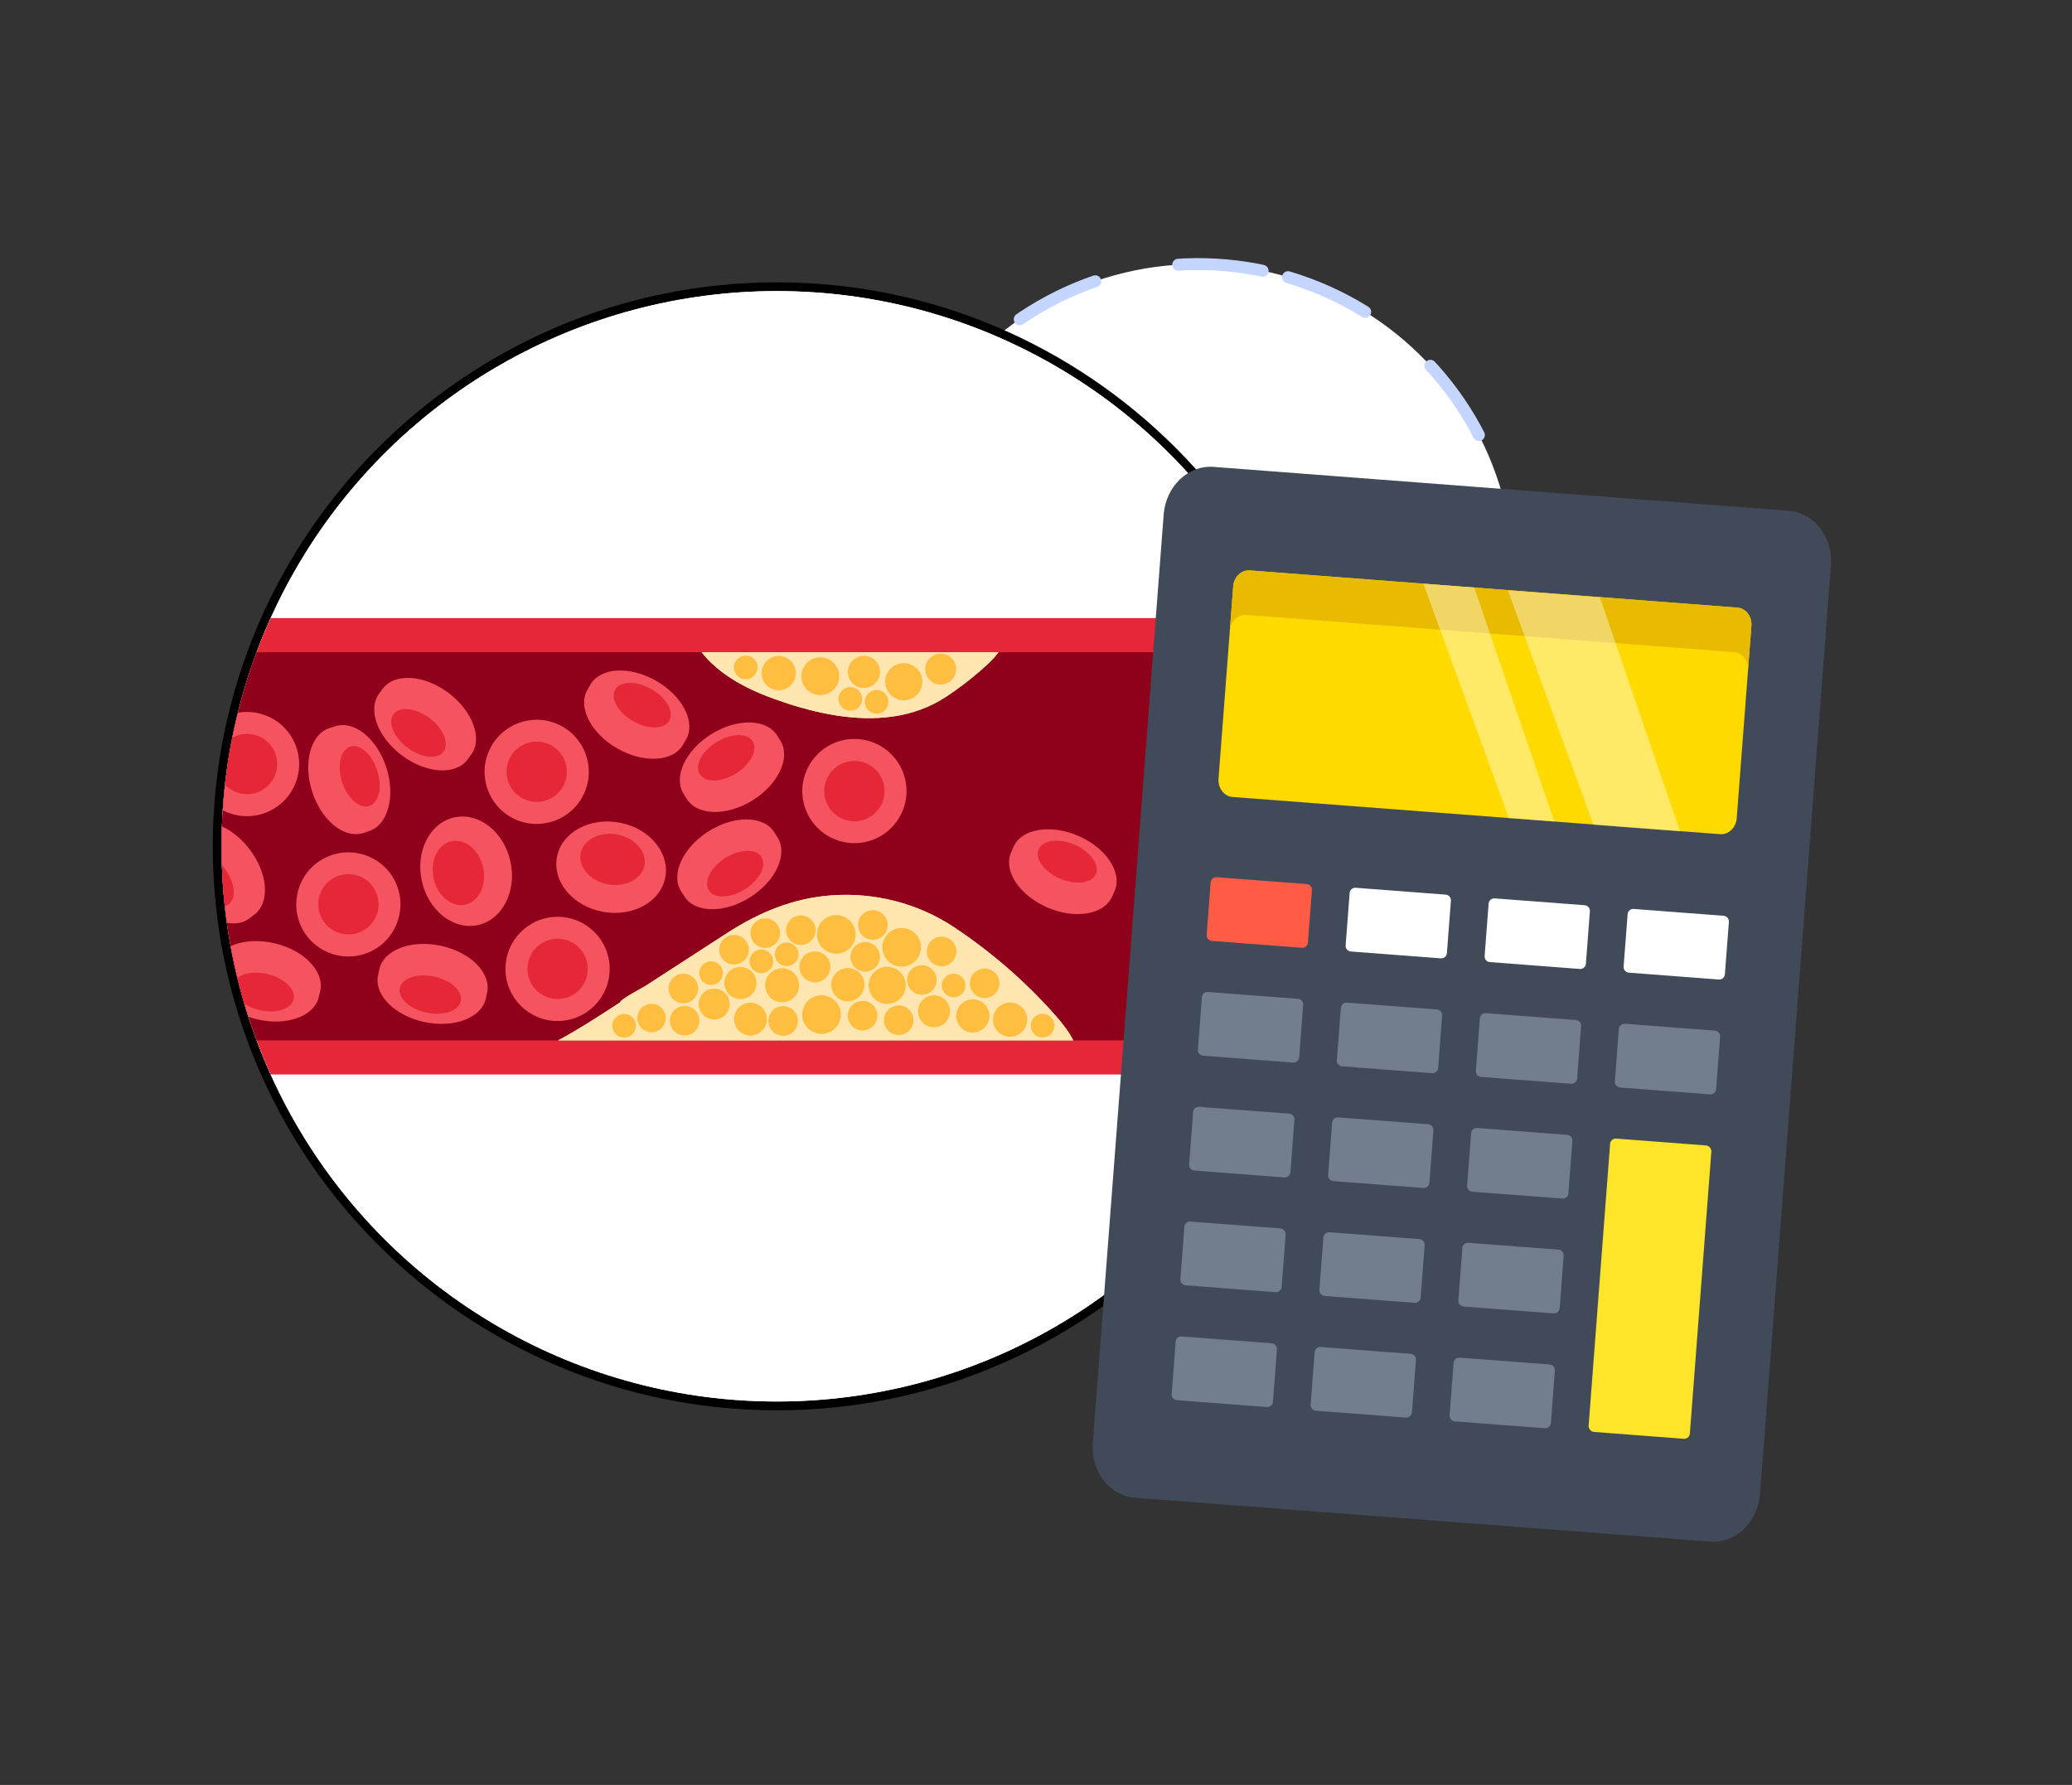 <?xml version="1.0" encoding="UTF-8"?><svg id="Layer_1" xmlns="http://www.w3.org/2000/svg" xmlns:xlink="http://www.w3.org/1999/xlink" viewBox="0 0 612 527.28"><rect x="0" y="0" width="612" height="527.28" fill="#333333" stroke="none"/><defs><style>.cls-1,.cls-2{fill:#fff;}.cls-3{fill:#414a59;}.cls-4{fill:#ffe52a;}.cls-5{fill:#ffda00;}.cls-6{opacity:.4;}.cls-7{fill:#e62737;}.cls-8{fill:#f55360;}.cls-9{fill:#ffe6b0;}.cls-10{fill:#ff5b45;}.cls-11{fill:#e8bb00;}.cls-12{clip-path:url(#clippath);}.cls-13{fill:none;stroke:#c4d5ff;stroke-dasharray:0 0 25.06 25.06;stroke-width:3.53px;}.cls-13,.cls-2{stroke-linecap:round;stroke-linejoin:round;}.cls-14{fill:#727d8e;}.cls-15{fill:#8f001a;}.cls-16{fill:#ffbe40;}.cls-2{stroke:#000;stroke-width:3.66px;}</style><clipPath id="clippath"><circle class="cls-1" cx="229.46" cy="250" r="164.01"/></clipPath></defs><g><ellipse class="cls-1" cx="354.05" cy="170.85" rx="92.8" ry="93.14" transform="translate(89.46 461.59) rotate(-73.46)"/><ellipse class="cls-13" cx="354.05" cy="170.85" rx="92.8" ry="93.14" transform="translate(89.52 461.65) rotate(-73.47)"/></g><path class="cls-2" d="M229.46,414.78c-90.86,0-164.78-73.92-164.78-164.78S138.6,85.23,229.46,85.23s164.78,73.92,164.78,164.78-73.92,164.78-164.78,164.78Z"/><g><circle class="cls-1" cx="229.46" cy="250" r="164.01"/><g class="cls-12"><circle class="cls-1" cx="229.46" cy="250" r="164.01"/><g><rect class="cls-7" x="-110.11" y="182.59" width="589.31" height="134.82"/><rect class="cls-15" x="-110.11" y="192.67" width="589.31" height="114.66"/><g><g><ellipse class="cls-8" cx="137.7" cy="257.35" rx="13.4" ry="16.28" transform="translate(-52.11 35.62) rotate(-12.41)"/><ellipse class="cls-7" cx="135.41" cy="257.86" rx="7.49" ry="9.59" transform="translate(-52.27 35.14) rotate(-12.41)"/></g><g><ellipse class="cls-8" cx="180.51" cy="256.2" rx="13.4" ry="16.28" transform="translate(-104.21 387.17) rotate(-79.54)"/><ellipse class="cls-7" cx="180.93" cy="253.89" rx="7.49" ry="9.59" transform="translate(-101.59 385.7) rotate(-79.54)"/></g><g><ellipse class="cls-8" cx="16.29" cy="275.75" rx="16.28" ry="13.4" transform="translate(-210.75 118.41) rotate(-51.9)"/><ellipse class="cls-7" cx="18.14" cy="277.2" rx="9.59" ry="7.49" transform="translate(-211.18 120.42) rotate(-51.9)"/></g><g><path class="cls-8" d="M193.79,201.11c-7.81-4.46-16.5-3.95-19.41,1.14l-.89,1.55c-2.91,5.1,1.05,12.84,8.86,17.31,7.81,4.46,16.5,3.95,19.41-1.14l.89-1.55c2.91-5.1-1.05-12.84-8.86-17.31Z"/><path class="cls-7" d="M197.69,212.87c-1.49,2.61-6.29,2.68-10.7,.16-4.42-2.53-6.79-6.69-5.29-9.3,1.49-2.61,6.29-2.68,10.7-.16s6.79,6.69,5.29,9.3Z"/></g><g><path class="cls-8" d="M118.66,223.13c7.19,5.4,15.88,5.97,19.4,1.28l1.07-1.43c3.52-4.69,.55-12.87-6.64-18.28-7.19-5.4-15.88-5.97-19.4-1.28l-1.07,1.43c-3.52,4.69-.55,12.87,6.64,18.28Z"/><ellipse class="cls-7" cx="123.63" cy="216.51" rx="5.45" ry="9.21" transform="translate(-123.74 185.33) rotate(-53.09)"/></g><g><path class="cls-8" d="M210.13,216.85c-7.64,4.74-11.33,12.62-8.24,17.61l.94,1.52c3.09,4.99,11.8,5.19,19.44,.45,7.64-4.74,11.33-12.62,8.24-17.61l-.94-1.52c-3.09-4.99-11.8-5.19-19.44-.45Z"/><ellipse class="cls-7" cx="214.49" cy="223.88" rx="9.21" ry="5.45" transform="translate(-85.77 146.61) rotate(-31.8)"/></g><g><circle class="cls-8" cx="158.52" cy="227.99" r="15.39" transform="translate(-114.86 276.71) rotate(-65.29)"/><circle class="cls-7" cx="158.52" cy="227.99" r="8.91" transform="translate(-73.62 75.61) rotate(-21.91)"/></g><g><circle class="cls-8" cx="164.69" cy="286.22" r="15.39"/><circle class="cls-7" cx="164.69" cy="286.22" r="8.91" transform="translate(-39.46 26.66) rotate(-8.27)"/></g><g><path class="cls-8" d="M125.36,301.92c8.79,1.88,16.92-1.25,18.15-6.99l.37-1.75c1.23-5.74-4.91-11.92-13.7-13.8-8.79-1.88-16.92,1.25-18.15,6.99l-.37,1.75c-1.23,5.74,4.91,11.92,13.7,13.8Z"/><ellipse class="cls-7" cx="127.09" cy="293.83" rx="5.45" ry="9.21" transform="translate(-186.82 356.64) rotate(-77.93)"/></g><g><path class="cls-8" d="M75.84,301.09c8.74,2.1,16.94-.82,18.31-6.53l.42-1.74c1.37-5.71-4.61-12.04-13.35-14.14-8.74-2.1-16.94,.82-18.31,6.53l-.42,1.74c-1.37,5.71,4.61,12.04,13.35,14.14Z"/><ellipse class="cls-7" cx="77.77" cy="293.05" rx="5.45" ry="9.21" transform="translate(-225.34 300.21) rotate(-76.49)"/></g><g><path class="cls-8" d="M221.57,265.06c7.6-4.81,11.22-12.73,8.08-17.69l-.96-1.51c-3.14-4.96-11.84-5.08-19.44-.27-7.6,4.81-11.22,12.73-8.08,17.69l.96,1.51c3.14,4.96,11.84,5.08,19.44,.27Z"/><ellipse class="cls-7" cx="217.14" cy="258.07" rx="9.21" ry="5.45" transform="translate(-104.34 156.08) rotate(-32.32)"/></g><g><path class="cls-8" d="M114.13,226.8c-2.73-8.57-9.48-14.06-15.07-12.28l-1.7,.54c-5.59,1.78-7.91,10.18-5.17,18.74,2.73,8.57,9.48,14.06,15.07,12.28l1.7-.54c5.59-1.78,7.91-10.18,5.17-18.74Z"/><ellipse class="cls-7" cx="106.25" cy="229.32" rx="5.45" ry="9.21" transform="translate(-64.7 43.17) rotate(-17.7)"/></g><g><circle class="cls-8" cx="252.36" cy="233.69" r="15.39" transform="translate(-52.66 74.76) rotate(-15.28)"/><circle class="cls-7" cx="252.36" cy="233.69" r="8.91" transform="translate(-89.04 191.96) rotate(-35.83)"/></g><g><circle class="cls-8" cx="447.7" cy="226.33" r="15.39" transform="translate(21.33 490.66) rotate(-58.61)"/><circle class="cls-7" cx="447.7" cy="226.33" r="8.91" transform="translate(-47.76 304.93) rotate(-35.83)"/></g><g><circle class="cls-8" cx="102.9" cy="267.15" r="15.39" transform="translate(-112.53 78.62) rotate(-27.74)"/><circle class="cls-7" cx="102.9" cy="267.15" r="8.91" transform="translate(-182.49 244.64) rotate(-64.43)"/></g><g><path class="cls-8" d="M55.4,264.85c-5.5-7.12-6.19-15.79-1.54-19.38l1.42-1.09c4.64-3.59,12.87-.73,18.36,6.39,5.5,7.12,6.19,15.79,1.54,19.38l-1.42,1.09c-4.64,3.59-12.87,.73-18.36-6.39Z"/><ellipse class="cls-7" cx="61.95" cy="259.79" rx="5.45" ry="9.21" transform="translate(-145.88 92.05) rotate(-37.68)"/></g><circle class="cls-8" cx="-9.15" cy="229.9" r="15.39" transform="translate(-203.12 106.14) rotate(-59.74)"/><g><ellipse class="cls-8" cx="31.68" cy="222.74" rx="13.4" ry="16.28" transform="translate(-186.5 167.87) rotate(-67.79)"/><ellipse class="cls-7" cx="30.8" cy="224.91" rx="7.49" ry="9.59" transform="translate(-189.07 168.4) rotate(-67.79)"/></g><g><circle class="cls-8" cx="72.97" cy="225.7" r="15.39" transform="translate(-164.23 227.52) rotate(-72.52)"/><circle class="cls-7" cx="72.97" cy="225.7" r="8.91" transform="translate(-91.65 54.92) rotate(-26.03)"/></g><g><path class="cls-8" d="M318.51,246.93c-8.25-3.58-16.83-2.12-19.17,3.27l-.71,1.64c-2.34,5.38,2.46,12.65,10.71,16.23s16.83,2.12,19.17-3.27l.71-1.64c2.34-5.38-2.46-12.65-10.71-16.23Z"/><ellipse class="cls-7" cx="315.22" cy="254.52" rx="5.45" ry="9.21" transform="translate(-43.74 442.38) rotate(-66.54)"/></g><g><circle class="cls-8" cx="398.04" cy="277.4" r="15.39" transform="translate(-74.05 389.3) rotate(-48.21)"/><path class="cls-7" d="M404.76,283.25c-3.23,3.71-8.86,4.1-12.57,.87-3.71-3.23-4.1-8.86-.87-12.57s8.86-4.1,12.57-.87c3.71,3.23,4.1,8.86,.87,12.57Z"/></g><g><ellipse class="cls-8" cx="377.74" cy="218.36" rx="13.4" ry="16.28" transform="translate(-51.11 298.73) rotate(-40.65)"/><ellipse class="cls-7" cx="379.52" cy="216.83" rx="7.49" ry="9.59" transform="translate(-49.68 299.52) rotate(-40.65)"/></g></g><path class="cls-9" d="M317.01,307.33H164.86c5.82-3.1,11.35-6.71,16.93-10.33l1.37-.89c0-.86,6.63-4.31,7.55-4.91,2.67-1.73,5.36-3.45,8.03-5.2,5.34-3.45,10.7-6.93,16.04-10.38,9.44-6.12,19.52-10.32,30.89-11.13,12.54-.89,25.39,2.26,36.18,9.46,10.84,7.2,21.35,16.28,29.92,26.07,1.37,1.56,3.91,4.56,5.23,7.31Z"/><path class="cls-9" d="M207.23,192.67h87.72c-.11,.11-.19,.22-.27,.32-2.64,3.59-11.46,10.65-16.9,13.86-4.93,2.91-10.51,4.53-16.2,5.07-11.13,1.05-22.54-1.73-32.97-5.47-2.59-.94-5.23-2.02-7.79-3.29-5.2-2.61-10.08-5.98-13.59-10.49Z"/><path class="cls-9" d="M317.01,307.33H164.86c5.82-3.1,11.35-6.71,16.93-10.33l1.37-.89c0-.86,6.63-4.31,7.55-4.91,2.67-1.73,5.36-3.45,8.03-5.2,5.34-3.45,10.7-6.93,16.04-10.38,9.44-6.12,19.52-10.32,30.89-11.13,12.54-.89,25.39,2.26,36.18,9.46,10.84,7.2,21.35,16.28,29.92,26.07,1.37,1.56,3.91,4.56,5.23,7.31Z"/><g><circle class="cls-16" cx="287.34" cy="300.11" r="4.91" transform="translate(-92.97 132.81) rotate(-22.5)"/><circle class="cls-16" cx="250.42" cy="290.88" r="4.91" transform="translate(-92.25 117.97) rotate(-22.5)"/><circle class="cls-16" cx="275.87" cy="298.73" r="4.73"/><circle class="cls-16" cx="262.04" cy="291.06" r="5.48" transform="translate(-67.23 503.1) rotate(-80.78)"/><circle class="cls-16" cx="254.78" cy="300.05" r="4.37" transform="translate(-95.78 479.08) rotate(-76.72)"/><circle class="cls-16" cx="290.84" cy="290.47" r="4.37"/><circle class="cls-16" cx="278.13" cy="281.06" r="4.37"/><circle class="cls-16" cx="216.8" cy="280.54" r="4.37"/><circle class="cls-16" cx="226.04" cy="275.66" r="4.37" transform="translate(-128.72 240.57) rotate(-45)"/><circle class="cls-16" cx="202.22" cy="301.53" r="4.37" transform="translate(-137.7 429.07) rotate(-76.72)"/><circle class="cls-16" cx="231.31" cy="301.57" r="4.37" transform="translate(-103.42 481.59) rotate(-80.78)"/><circle class="cls-16" cx="201.84" cy="292" r="4.37"/><circle class="cls-16" cx="298.35" cy="301.21" r="5.05"/><circle class="cls-16" cx="272.29" cy="289.5" r="4.37"/><circle class="cls-16" cx="265.45" cy="301.38" r="4.37" transform="translate(-95.13 124.52) rotate(-22.5)"/><circle class="cls-16" cx="255.54" cy="282.65" r="4.37" transform="translate(-64.39 489.61) rotate(-80.78)"/><circle class="cls-16" cx="257.81" cy="273.24" r="4.37" transform="translate(-117.7 262.33) rotate(-45)"/><circle class="cls-16" cx="236.55" cy="274.81" r="4.37" transform="translate(-85.25 441.89) rotate(-76.72)"/><circle class="cls-16" cx="242.65" cy="299.71" r="5.71" transform="translate(-140.86 259.36) rotate(-45)"/><circle class="cls-16" cx="266.34" cy="279.85" r="5.71" transform="translate(-67.22 474.77) rotate(-76.72)"/><circle class="cls-16" cx="247" cy="276.02" r="5.71" transform="translate(-122.83 255.5) rotate(-45)"/><circle class="cls-16" cx="240.69" cy="285.61" r="4.57" transform="translate(-79.79 477.44) rotate(-80.78)"/><circle class="cls-16" cx="210.96" cy="296.61" r="4.57"/><circle class="cls-16" cx="192.45" cy="300.73" r="4.2" transform="translate(-100.44 96.54) rotate(-22.5)"/><circle class="cls-16" cx="184.34" cy="303.01" r="3.5"/><circle class="cls-16" cx="232.36" cy="281.92" r="3.5"/><path class="cls-16" d="M213.53,287.47c0,1.93-1.57,3.5-3.5,3.5s-3.5-1.57-3.5-3.5,1.57-3.5,3.5-3.5,3.5,1.57,3.5,3.5Z"/><path class="cls-16" d="M285.18,291.12c0,1.93-1.57,3.5-3.5,3.5s-3.5-1.57-3.5-3.5,1.57-3.5,3.5-3.5,3.5,1.57,3.5,3.5Z"/><circle class="cls-16" cx="307.94" cy="302.98" r="3.5"/><circle class="cls-16" cx="224.88" cy="283.98" r="3.5"/><circle class="cls-16" cx="231" cy="291.05" r="5.02" transform="translate(-138.14 248.59) rotate(-45)"/><circle class="cls-16" cx="221.66" cy="301.06" r="4.85"/><circle class="cls-16" cx="218.7" cy="290.39" r="4.75"/></g><path class="cls-9" d="M294.96,192.67c-.11,.11-.19,.22-.27,.32-2.64,3.59-11.46,10.65-16.9,13.86-4.93,2.91-10.51,4.53-16.2,5.07-11.13,1.05-22.54-1.73-32.97-5.47-2.59-.94-5.23-2.02-7.79-3.29-5.2-2.61-10.08-5.98-13.59-10.49h87.72Z"/><g><path class="cls-16" d="M272.23,202.86c-.82,2.92-3.84,4.62-6.76,3.8s-4.62-3.84-3.8-6.76c.82-2.92,3.84-4.62,6.76-3.8s4.62,3.84,3.8,6.76Z"/><path class="cls-16" d="M259.75,199.76c-.71,2.53-3.33,4-5.86,3.3s-4-3.33-3.3-5.86c.71-2.53,3.33-4,5.86-3.3,2.53,.71,4,3.33,3.3,5.86Z"/><circle class="cls-16" cx="242.3" cy="199.78" r="5.59" transform="translate(-45.48 325.51) rotate(-63.11)"/><circle class="cls-16" cx="230.02" cy="198.83" r="5.07" transform="translate(-18.41 23.54) rotate(-5.63)"/><circle class="cls-16" cx="277.85" cy="197.65" r="4.57"/><circle class="cls-16" cx="251.16" cy="206.46" r="3.5"/><circle class="cls-16" cx="258.92" cy="207.33" r="3.5"/><circle class="cls-16" cx="220.26" cy="197.17" r="3.5"/></g></g></g></g><g><path class="cls-3" d="M505.13,455.41l-169.92-12.97c-7.5-.57-13.06-7.81-12.43-16.16l20.93-274.27c.64-8.35,7.23-14.66,14.74-14.09l169.91,12.97c7.5,.57,13.06,7.81,12.43,16.16l-20.93,274.27c-.64,8.35-7.23,14.66-14.74,14.09Z"/><g><g><g><path class="cls-10" d="M358.6,260.14h26.66c.92,0,1.67,.75,1.67,1.67v15.54c0,.92-.75,1.67-1.67,1.67h-26.66c-.92,0-1.67-.75-1.67-1.67v-15.54c0-.92,.75-1.67,1.67-1.67Z" transform="translate(21.59 -27.52) rotate(4.36)"/><path class="cls-1" d="M399.65,263.27h26.66c.92,0,1.67,.75,1.67,1.67v15.54c0,.92-.75,1.67-1.67,1.67h-26.66c-.92,0-1.67-.75-1.67-1.67v-15.54c0-.92,.75-1.67,1.67-1.67Z" transform="translate(21.95 -30.64) rotate(4.36)"/><path class="cls-1" d="M440.7,266.4h26.66c.92,0,1.67,.75,1.67,1.67v15.54c0,.92-.75,1.67-1.67,1.67h-26.66c-.92,0-1.67-.75-1.67-1.67v-15.54c0-.92,.75-1.67,1.67-1.67Z" transform="translate(22.31 -33.75) rotate(4.36)"/><path class="cls-1" d="M481.75,269.53h26.66c.92,0,1.67,.75,1.67,1.67v15.54c0,.92-.75,1.67-1.67,1.67h-26.66c-.92,0-1.67-.75-1.67-1.67v-15.54c0-.92,.75-1.67,1.67-1.67Z" transform="translate(22.67 -36.87) rotate(4.36)"/></g><g><path class="cls-14" d="M356.01,294.05h26.66c.92,0,1.67,.75,1.67,1.67v15.54c0,.92-.75,1.67-1.67,1.67h-26.66c-.92,0-1.67-.75-1.67-1.67v-15.54c0-.92,.75-1.67,1.67-1.67Z" transform="translate(24.17 -27.23) rotate(4.36)"/><path class="cls-14" d="M397.06,297.19h26.66c.92,0,1.67,.75,1.67,1.67v15.54c0,.92-.75,1.67-1.67,1.67h-26.66c-.92,0-1.67-.75-1.67-1.67v-15.54c0-.92,.75-1.67,1.67-1.67Z" transform="translate(24.52 -30.34) rotate(4.36)"/><path class="cls-14" d="M438.11,300.32h26.66c.92,0,1.67,.75,1.67,1.67v15.54c0,.92-.75,1.67-1.67,1.67h-26.66c-.92,0-1.67-.75-1.67-1.67v-15.54c0-.92,.75-1.67,1.67-1.67Z" transform="translate(24.88 -33.46) rotate(4.36)"/><path class="cls-14" d="M479.16,303.45h26.66c.92,0,1.67,.75,1.67,1.67v15.54c0,.92-.75,1.67-1.67,1.67h-26.66c-.92,0-1.67-.75-1.67-1.67v-15.54c0-.92,.75-1.67,1.67-1.67Z" transform="translate(25.24 -36.57) rotate(4.36)"/></g><g><path class="cls-14" d="M353.42,327.97h26.66c.92,0,1.67,.75,1.67,1.67v15.54c0,.92-.75,1.67-1.67,1.67h-26.66c-.92,0-1.67-.75-1.67-1.67v-15.54c0-.92,.75-1.67,1.67-1.67Z" transform="translate(26.74 -26.93) rotate(4.36)"/><path class="cls-14" d="M394.47,331.1h26.66c.92,0,1.67,.75,1.67,1.67v15.54c0,.92-.75,1.67-1.67,1.67h-26.66c-.92,0-1.67-.75-1.67-1.67v-15.54c0-.92,.75-1.67,1.67-1.67Z" transform="translate(27.1 -30.05) rotate(4.36)"/><path class="cls-14" d="M435.52,334.23h26.66c.92,0,1.67,.75,1.67,1.67v15.54c0,.92-.75,1.67-1.67,1.67h-26.66c-.92,0-1.67-.75-1.67-1.67v-15.54c0-.92,.75-1.67,1.67-1.67Z" transform="translate(27.46 -33.16) rotate(4.36)"/></g><g><path class="cls-14" d="M350.83,361.88h26.66c.92,0,1.67,.75,1.67,1.67v15.54c0,.92-.75,1.67-1.67,1.67h-26.66c-.92,0-1.67-.75-1.67-1.67v-15.54c0-.92,.75-1.67,1.67-1.67Z" transform="translate(29.31 -26.64) rotate(4.36)"/><path class="cls-14" d="M391.89,365.02h26.66c.92,0,1.67,.75,1.67,1.67v15.54c0,.92-.75,1.67-1.67,1.67h-26.66c-.92,0-1.67-.75-1.67-1.67v-15.54c0-.92,.75-1.67,1.67-1.67Z" transform="translate(29.67 -29.75) rotate(4.36)"/><path class="cls-14" d="M432.94,368.15h26.66c.92,0,1.67,.75,1.67,1.67v15.54c0,.92-.75,1.67-1.67,1.67h-26.66c-.92,0-1.67-.75-1.67-1.67v-15.54c0-.92,.75-1.67,1.67-1.67Z" transform="translate(30.03 -32.87) rotate(4.36)"/><rect class="cls-4" x="472.32" y="337.27" width="29.99" height="86.9" rx="1.67" ry="1.67" transform="translate(30.39 -35.98) rotate(4.36)"/></g><g><path class="cls-14" d="M348.25,395.8h26.66c.92,0,1.67,.75,1.67,1.67v15.54c0,.92-.75,1.67-1.67,1.67h-26.66c-.92,0-1.67-.75-1.67-1.67v-15.54c0-.92,.75-1.67,1.67-1.67Z" transform="translate(31.89 -26.34) rotate(4.36)"/><path class="cls-14" d="M389.3,398.93h26.66c.92,0,1.67,.75,1.67,1.67v15.54c0,.92-.75,1.67-1.67,1.67h-26.66c-.92,0-1.67-.75-1.67-1.67v-15.54c0-.92,.75-1.67,1.67-1.67Z" transform="translate(32.25 -29.46) rotate(4.36)"/><path class="cls-14" d="M430.35,402.07h26.66c.92,0,1.67,.75,1.67,1.67v15.54c0,.92-.75,1.67-1.67,1.67h-26.66c-.92,0-1.67-.75-1.67-1.67v-15.54c0-.92,.75-1.67,1.67-1.67Z" transform="translate(32.6 -32.57) rotate(4.36)"/></g></g><g><path class="cls-5" d="M508.07,246.42l-144.03-10.99c-2.48-.19-4.34-2.61-4.13-5.37l4.34-56.87c.21-2.76,2.41-4.87,4.9-4.68l144.03,10.99c2.48,.19,4.34,2.61,4.13,5.37l-4.34,56.87c-.21,2.76-2.41,4.87-4.9,4.68Z"/><path class="cls-11" d="M513.18,179.49l-144.03-10.99c-2.48-.19-4.69,1.92-4.9,4.68l-1,13.15c.21-2.76,2.41-4.87,4.9-4.68l144.03,10.99c2.48,.19,4.34,2.61,4.13,5.37l1-13.15c.21-2.76-1.65-5.18-4.13-5.37Z"/><g class="cls-6"><polygon class="cls-1" points="420.41 172.42 445.67 241.65 459.11 242.68 435.42 173.56 420.41 172.42"/></g><g class="cls-6"><polygon class="cls-1" points="445.39 174.4 470.65 243.64 496.24 245.59 472.55 176.47 445.39 174.4"/></g></g></g></g></svg>